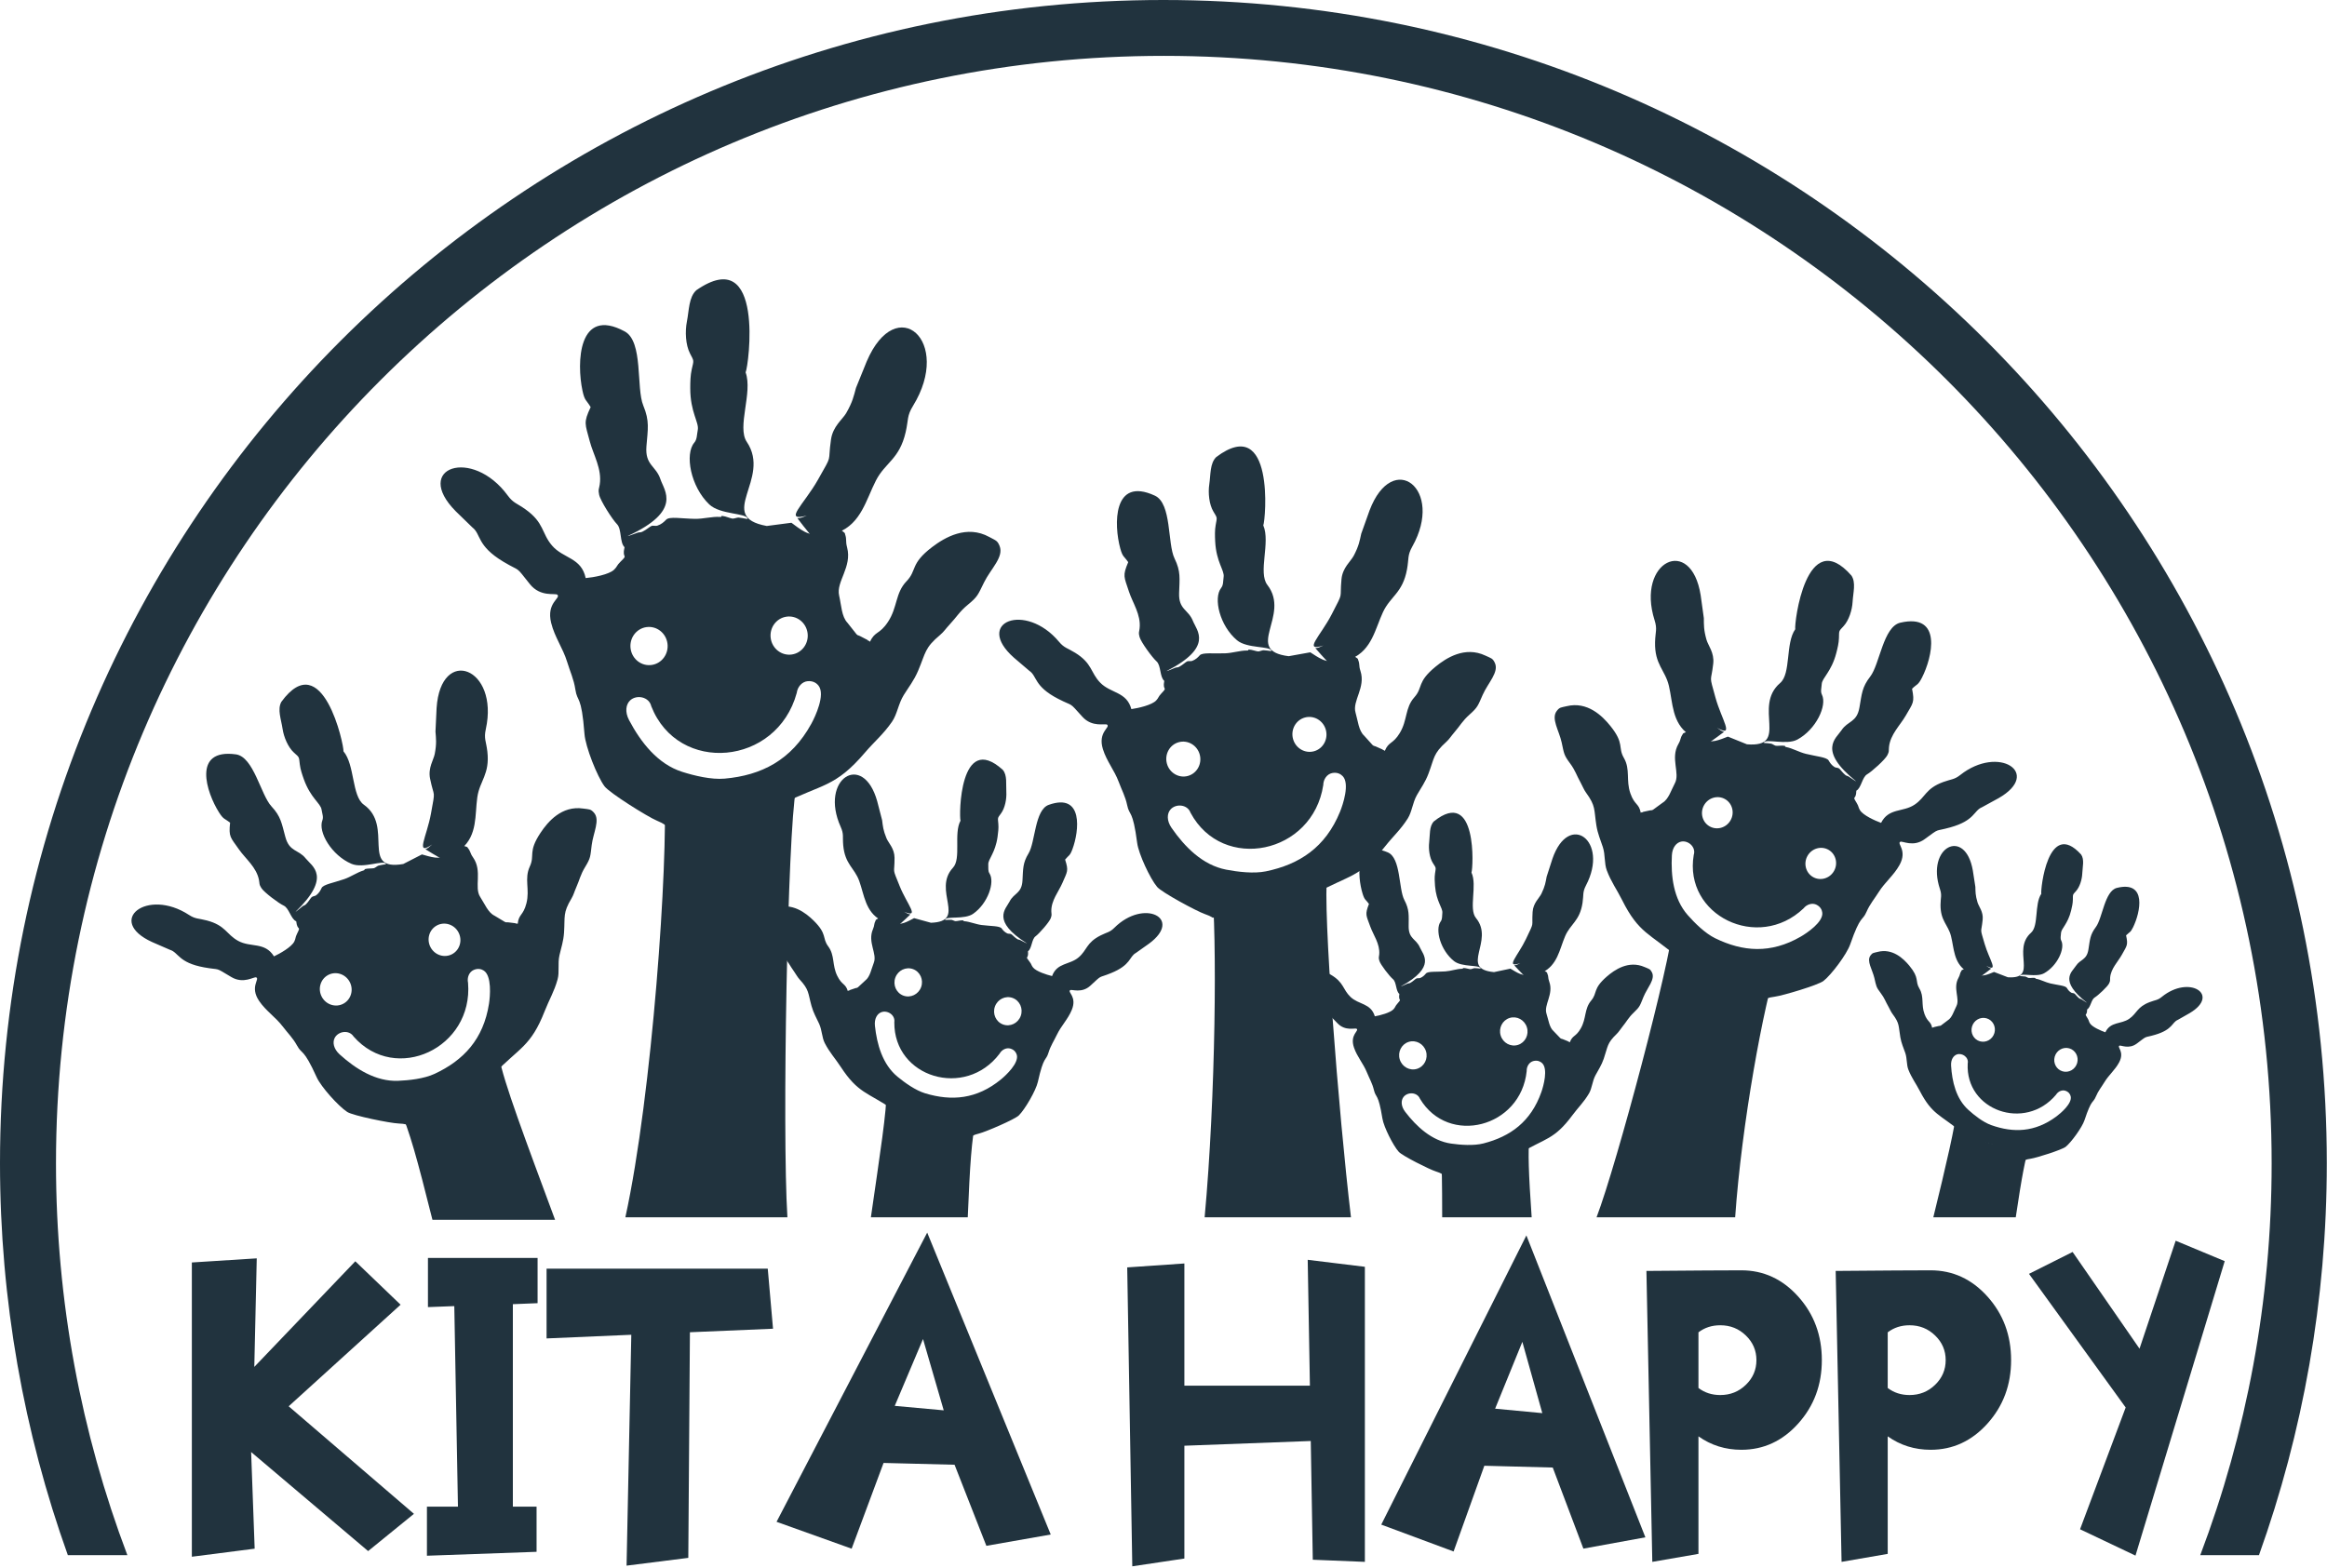 <?xml version="1.0" encoding="UTF-8" standalone="no"?><!DOCTYPE svg PUBLIC "-//W3C//DTD SVG 1.1//EN" "http://www.w3.org/Graphics/SVG/1.1/DTD/svg11.dtd"><svg width="100%" height="100%" viewBox="0 0 1472 992" version="1.1" xmlns="http://www.w3.org/2000/svg" xmlns:xlink="http://www.w3.org/1999/xlink" xml:space="preserve" xmlns:serif="http://www.serif.com/" style="fill-rule:evenodd;clip-rule:evenodd;stroke-linejoin:round;stroke-miterlimit:2;"><path d="M373.638,257.606c-2.766,-4.718 -3.757,-3.772 -5.169,-10.365c-3.753,-17.522 -2.844,-53.475 26.678,-37.557c11.906,6.419 7.165,35.782 11.781,46.916c4.1,9.897 2.869,14.85 1.991,25.784c-0.969,12.025 6.028,12.291 8.847,20.829c2.418,7.328 14.05,19.968 -20.763,35.959c0.822,0.019 4.153,-1.431 6.356,-2.119c1.422,-0.444 1.553,0.056 3.004,-0.625c2.443,-1.156 4.471,-3.056 5.709,-3.609c1.012,-0.45 2.703,0.131 3.653,-0.175c2.628,-0.857 4.238,-2.331 5.691,-3.844c2.047,-2.128 9.743,-0.644 18.168,-0.506c5.344,0.087 10.903,-1.538 15.744,-1.228c2.225,0.14 -0.206,-0.75 1.894,-0.566c1.762,0.156 4.584,1.431 6.109,1.647c0.863,0.122 3.107,-0.753 3.878,-0.669c3.797,0.422 5.253,1.081 5.735,0.772c-0.657,-3.816 -17.335,-2.453 -24.3,-9.109c-11.847,-11.319 -15.563,-31.853 -9.456,-39.057c1.784,-2.106 1.581,-4.684 2.212,-8.1c0.884,-4.784 -4.781,-11.1 -4.759,-26.4c0.006,-3.909 0.087,-8.165 0.94,-11.897c1.381,-6.034 1.519,-4.987 -1.109,-10.065c-2.806,-5.422 -3.197,-13.935 -1.95,-20.203c1.409,-7.106 1.134,-15.453 6.006,-19.819c43.472,-30.05 33.056,48.2 31.128,52.028c4.638,12.741 -5.625,34.553 0.735,43.953c15.94,23.56 -20.035,47.3 12.65,53.222l15.587,-2.037c4.656,3.362 12.4,10.059 16.938,5.747l4.69,-4.457c3.138,-2.981 5.41,3.825 9.297,2.391c-0.265,1.025 3.291,2.406 2.994,3.487c1.297,3.904 0.131,3.953 1.309,8.432c3.272,12.44 -7.072,21.684 -5.047,30.44c1.4,6.06 1.544,13.369 5.291,17.266l5.741,7.259c1.618,1.31 -0.078,0.066 2.203,1.138l4.697,2.443c0.196,0.129 0.634,0.785 0.793,0.572c0.163,-0.215 0.525,0.407 0.8,0.594c3.225,-6.978 5.972,-4.4 11.388,-12.6c6.103,-9.234 4.556,-18.266 11.75,-25.731c6.722,-6.972 2.119,-10.919 16.234,-21.647c7.916,-6.016 21.791,-14.225 36.135,-6.316c4.1,2.26 5.05,2.135 6.475,5.666c2.825,6.981 -5.522,14.366 -9.797,22.991c-3.922,7.906 -3.9,8.95 -10.25,14.172c-5.303,4.359 -7.016,7.687 -11.703,12.703c-2.219,2.368 -3.516,4.45 -5.819,6.381c-9.966,8.362 -9.013,11.059 -13.966,22.712c-2.684,6.313 -5.875,10.197 -9.065,15.335c-3.466,5.581 -4.122,12.097 -7.457,16.934c-5.522,8 -11.025,12.388 -17.106,19.506c-18.934,22.175 -27.034,19.716 -52.019,32.288c-17.059,8.584 -26.45,3.79 -42.3,6.412c-5.6,0.925 -12.109,4.228 -19.375,5.163c-19.225,2.469 -7.084,3.709 -18.037,-0.841c-5.672,-2.356 -29.906,-17.493 -33.034,-21.712c-4.672,-6.307 -12.035,-24.931 -12.657,-33.091c-1.925,-25.2 -4.5,-19.694 -5.772,-28.144c-0.987,-6.556 -3.281,-11.168 -5.24,-17.593c-2.597,-8.507 -7.835,-15.488 -10.066,-24.522c-3.175,-12.857 6.263,-15.597 3.947,-17.816c-1.3,-1.25 -10.697,1.719 -17.444,-6.775c-9.747,-12.275 -5.234,-7.244 -16.725,-14.131c-16.997,-10.191 -14.037,-17.431 -19.587,-21.675l-10.528,-10.231c-27.466,-27.679 10.281,-40.825 32.884,-9.963c3.512,4.797 5.719,4.813 11.181,8.706c12.003,8.55 10.097,15.091 16.838,22.95c7.1,8.285 18.543,7.485 21.272,20.566c4.928,-0.456 14.79,-2.175 18.062,-5.403c2.01,-1.978 1.438,-2.472 3.931,-4.925c5.328,-5.25 0.728,-1.275 2.585,-9.213c-3.172,-3.012 -1.653,-11.456 -4.816,-14.631c-2.859,-2.869 -10.503,-14.809 -11.256,-18.603c-0.7,-3.522 -0.128,-3.119 0.378,-6.384c1.534,-9.907 -4.063,-18.9 -6.281,-27.322c-2.969,-11.278 -4.15,-11.716 0.544,-21.688Zm123.821,132.585c6.432,-0.954 12.419,3.628 13.375,10.234c0.957,6.606 -3.481,12.738 -9.912,13.691c-6.431,0.953 -12.419,-3.629 -13.375,-10.235c-0.956,-6.606 3.481,-12.737 9.912,-13.69Zm-88.628,6.618c6.431,-0.956 12.419,3.628 13.375,10.235c0.956,6.606 -3.481,12.737 -9.912,13.69c-6.432,0.954 -12.419,-3.628 -13.375,-10.234c-0.957,-6.606 3.481,-12.738 9.912,-13.691Zm22.735,91.575c7.503,2.379 18.318,5.044 26.812,4.282c23.194,-2.078 42.15,-11.575 54.825,-34.682c2.653,-4.837 8.909,-18.375 4.663,-24.037c-1.25,-1.663 -3.425,-3.206 -6.838,-2.956c-3.612,0.262 -6.531,3.518 -7.034,7.462c-12.553,46.134 -75.003,51.744 -92.006,8.422c-1.388,-6.038 -9.282,-7.522 -13.357,-3.734c-2.618,2.431 -3.528,7.175 -0.659,12.575c7.331,13.809 17.962,27.706 33.594,32.668Z" style="fill:#21333e;"/><path d="M420.269,501.4c9.89,1.787 59.393,-4.809 83.212,-1.756c-5.234,26.922 -8.819,215.993 -5.387,270.581l-102.5,-0c17.043,-77.941 27.106,-225.084 24.675,-268.825Z" style="fill:#21333e;"/><path d="M145.547,520.559c-3.519,-2.856 -4.041,-1.837 -7.009,-6.531c-7.888,-12.475 -17.229,-40.544 10.684,-36.719c11.256,1.544 15.706,25.613 22.49,32.897c6.025,6.475 6.435,10.663 8.797,19.372c2.597,9.578 8.232,7.772 12.86,13.566c3.972,4.968 16.75,11.403 -6.428,33.778c0.656,-0.222 2.897,-2.3 4.453,-3.466c1.009,-0.753 1.253,-0.403 2.212,-1.347c1.619,-1.597 2.697,-3.65 3.528,-4.434c0.675,-0.638 2.182,-0.672 2.85,-1.184c1.85,-1.419 2.713,-3.022 3.447,-4.61c1.028,-2.234 7.56,-3.3 14.294,-5.615c4.269,-1.469 8.231,-4.322 12.159,-5.475c1.81,-0.532 -0.371,-0.522 1.35,-0.982c1.441,-0.387 4.041,-0.212 5.313,-0.484c0.722,-0.156 2.256,-1.478 2.894,-1.631c3.134,-0.766 4.478,-0.675 4.772,-1.053c-1.591,-2.763 -14.457,3.087 -21.857,-0.06c-12.578,-5.347 -21.278,-20.159 -18.443,-27.487c0.828,-2.141 -0.054,-4.075 -0.51,-6.897c-0.634,-3.956 -6.906,-7.213 -11.169,-19.05c-1.09,-3.028 -2.215,-6.344 -2.581,-9.472c-0.594,-5.066 -0.191,-4.297 -3.7,-7.466c-3.747,-3.387 -6.44,-9.859 -7.206,-15.065c-0.869,-5.903 -3.422,-12.278 -0.775,-17.056c26.125,-35.741 39.753,27.775 39.294,31.29c7.25,8.522 5.2,28.341 12.884,33.781c19.259,13.638 -2.675,42.341 24.947,37.525l11.812,-6.056c4.641,1.263 12.669,4.213 15.066,-0.425l2.478,-4.797c1.66,-3.209 5.369,1.403 8.056,-0.822c0.075,0.869 3.288,0.913 3.357,1.835c2.118,2.647 1.209,3.018 3.396,6.143c6.082,8.682 0.454,18.804 4.513,24.997c2.809,4.282 4.969,9.894 9.034,11.832l6.594,3.962c1.653,0.547 -0.044,0.072 2.069,0.244l4.419,0.54c0.187,0.044 0.718,0.425 0.787,0.216c0.069,-0.212 0.531,0.166 0.803,0.231c0.61,-6.325 3.513,-5.122 5.519,-13.022c2.263,-8.893 -1.494,-15.437 2.131,-23.278c3.391,-7.325 -1.372,-9.053 6.841,-21.409c4.603,-6.928 13.328,-17.266 26.937,-15.275c3.891,0.572 4.61,0.2 6.732,2.522c4.196,4.587 -0.366,12.697 -1.35,20.597c-0.903,7.243 -0.591,8.043 -4.175,13.906c-2.994,4.897 -3.422,7.963 -5.744,13.191c-1.097,2.468 -1.547,4.453 -2.835,6.609c-5.575,9.331 -4.065,11.144 -4.737,21.581c-0.366,5.653 -1.812,9.572 -2.909,14.466c-1.191,5.312 0.112,10.54 -1.185,15.24c-2.15,7.775 -5.293,12.751 -8.131,20.007c-8.834,22.594 -15.956,23.018 -32.288,39.925c-11.149,11.547 -19.953,10.537 -31.809,17.122c-4.191,2.328 -8.437,6.753 -13.95,9.565c-14.581,7.435 -4.587,4.906 -14.566,4.535c-5.165,-0.191 -28.653,-4.932 -32.318,-7.294c-5.475,-3.535 -16.541,-15.822 -19.319,-21.953c-8.581,-18.938 -9.088,-13.938 -12.463,-20.107c-2.618,-4.79 -5.731,-7.696 -9.087,-12.1c-4.444,-5.834 -10.559,-9.728 -14.859,-16.071c-6.122,-9.032 0.609,-13.863 -1.853,-14.916c-1.382,-0.591 -8.016,4.406 -15.754,-0.225c-11.178,-6.691 -6.187,-4.097 -17.243,-6.119c-16.353,-2.994 -16.032,-9.447 -21.629,-11.131l-11.228,-4.888c-29.565,-13.506 -3.259,-34.528 23.338,-17.159c4.134,2.7 5.89,2.078 11.322,3.519c11.925,3.159 12.243,8.769 19.797,12.909c7.962,4.366 16.828,0.456 22.656,9.791c3.787,-1.772 11.14,-5.935 12.837,-9.372c1.044,-2.109 0.45,-2.328 1.744,-4.941c2.766,-5.59 0.222,-1.193 -0.525,-7.868c-3.362,-1.416 -4.519,-8.385 -7.919,-9.932c-3.075,-1.397 -12.49,-8.434 -14.153,-11.15c-1.54,-2.525 -0.972,-2.375 -1.484,-5.047c-1.556,-8.103 -8.519,-13.449 -12.638,-19.328c-5.515,-7.865 -6.578,-7.865 -5.637,-16.925Zm106.297,163.307c6.806,-0.272 16.394,-1.291 23.084,-4.416c18.263,-8.525 30.891,-21.841 34.4,-44.381c0.734,-4.719 1.838,-17.578 -3.291,-20.938c-1.506,-0.984 -3.728,-1.597 -6.434,-0.39c-2.862,1.281 -4.278,4.787 -3.525,8.146c3.378,41.244 -45.797,64.213 -72.4,33.966c-2.906,-4.506 -9.772,-3.387 -11.972,0.894c-1.412,2.753 -0.756,6.881 3.169,10.431c10.038,9.078 22.784,17.253 36.969,16.688Zm24.44,-98.263c4.853,-2.653 10.982,-0.756 13.688,4.234c2.706,4.994 0.969,11.194 -3.885,13.847c-4.853,2.653 -10.981,0.757 -13.687,-4.237c-2.706,-4.994 -0.966,-11.191 3.884,-13.844Zm-68.803,31.356c4.853,-2.653 10.981,-0.759 13.688,4.235c2.706,4.994 0.965,11.193 -3.888,13.847c-4.85,2.653 -10.978,0.756 -13.687,-4.238c-2.706,-4.994 -0.966,-11.19 3.887,-13.844Z" style="fill:#21333e;"/><path d="M269.097,537.316c1.797,-0.747 1.978,-0.985 4.25,-2.978c-11.038,7.593 -3.353,-4.938 -0.713,-19.629c2.882,-16.012 2.066,-9.115 -0.568,-21.993c-1.413,-6.894 2.237,-11.932 2.95,-15.707c1.256,-6.65 0.803,-9.671 0.456,-14.103l0.703,-14.9c2.622,-39.65 39.719,-25.669 31.134,13.366c-1.334,6.062 0.207,7.5 0.972,14.112c1.672,14.519 -4.875,18.466 -6.365,29.044c-1.569,11.106 0.218,23.822 -10.01,32.491c-3.212,-1.835 -0.95,2.694 -5.093,3.172c-2.722,0.312 -7.557,3.64 -8.522,2.662l-4.732,-2.784l-4.462,-2.753Zm29.506,3.337l0.413,-0.381l-0.413,0.381Z" style="fill:#21333e;"/><path d="M252.159,699.678c8.357,-1.462 43.957,-25.937 63.732,-30.422c2.078,13.741 17.146,53.738 35.228,102.531l-77.572,0c-9.881,-39.231 -14.028,-54.909 -21.388,-72.109Z" style="fill:#21333e;"/><path d="M1344.91,591.828c2.25,-2.265 2.693,-1.59 4.421,-5.103c4.591,-9.328 9.032,-29.694 -10.237,-24.922c-7.772,1.922 -9.085,19.119 -13.291,24.734c-3.74,4.988 -3.712,7.95 -4.712,14.232c-1.103,6.906 -5.185,6.059 -7.994,10.465c-2.412,3.782 -10.881,9.247 7.034,23.185c-0.478,-0.107 -2.2,-1.394 -3.381,-2.094c-0.759,-0.453 -0.906,-0.188 -1.647,-0.778c-1.256,-0.997 -2.165,-2.353 -2.803,-2.841c-0.525,-0.397 -1.581,-0.309 -2.087,-0.618c-1.404,-0.854 -2.128,-1.913 -2.76,-2.969c-0.89,-1.488 -5.547,-1.747 -10.437,-2.863c-3.1,-0.709 -6.091,-2.415 -8.931,-2.928c-1.307,-0.234 0.221,-0.394 -1.016,-0.584c-1.041,-0.163 -2.847,0.153 -3.76,0.059c-0.518,-0.056 -1.693,-0.866 -2.149,-0.928c-2.254,-0.3 -3.188,-0.134 -3.422,-0.378c0.906,-2.056 10.359,1.078 15.306,-1.678c8.412,-4.691 13.397,-15.722 10.862,-20.644c-0.74,-1.437 -0.265,-2.859 -0.159,-4.872c0.15,-2.819 4.297,-5.569 6.397,-14.184c0.537,-2.2 1.078,-4.606 1.1,-6.828c0.037,-3.594 -0.188,-3.022 2.031,-5.51c2.372,-2.653 3.775,-7.387 3.922,-11.094c0.166,-4.2 1.475,-8.859 -0.738,-12.006c-20.981,-23.084 -25.771,22.438 -25.184,24.869c-4.441,6.512 -1.522,20.244 -6.494,24.631c-12.471,11 5.047,29.466 -14.665,28.163l-8.731,-3.36c-3.157,1.232 -8.56,3.904 -10.588,0.832l-2.097,-3.175c-1.403,-2.122 -3.653,1.384 -5.706,0.028c0.012,0.615 -2.235,0.887 -2.213,1.537c-1.287,2.013 -0.621,2.206 -1.918,4.56c-3.613,6.537 1.09,13.209 -1.291,17.85c-1.647,3.209 -2.737,7.306 -5.441,8.965l-4.325,3.272c-1.115,0.509 0.038,0.047 -1.428,0.328l-3.056,0.71c-0.128,0.043 -0.472,0.35 -0.537,0.209c-0.063,-0.144 -0.357,0.153 -0.544,0.222c-0.9,-4.388 -2.844,-3.325 -4.844,-8.71c-2.25,-6.062 -0.109,-10.928 -3.237,-16.15c-2.925,-4.878 0.284,-6.446 -6.397,-14.487c-3.744,-4.509 -10.632,-11.1 -20.019,-8.681c-2.681,0.69 -3.216,0.484 -4.525,2.268c-2.597,3.529 1.206,8.869 2.487,14.332c1.175,5.006 1.019,5.59 3.969,9.431c2.466,3.206 2.994,5.322 5.013,8.809c0.953,1.647 1.415,3.003 2.481,4.419c4.606,6.119 3.684,7.503 4.937,14.763c0.678,3.934 1.988,6.575 3.122,9.918c1.232,3.635 0.713,7.394 1.972,10.591c2.088,5.284 4.663,8.534 7.194,13.406c7.887,15.166 12.909,14.931 25.619,25.553c8.675,7.253 14.768,5.888 23.568,9.613c3.11,1.316 6.419,4.097 10.491,5.653c10.772,4.119 3.581,3.094 10.544,2.088c3.603,-0.522 19.706,-5.604 22.097,-7.535c3.572,-2.884 10.403,-12.325 11.89,-16.828c4.594,-13.909 5.319,-10.447 7.222,-15.022c1.478,-3.55 3.441,-5.822 5.463,-9.159c2.675,-4.419 6.668,-7.607 9.206,-12.372c3.612,-6.788 -1.466,-9.669 0.178,-10.591c0.925,-0.515 5.947,2.488 11.022,-1.337c7.331,-5.525 4.025,-3.335 11.622,-5.578c11.234,-3.325 10.525,-7.822 14.318,-9.422l7.501,-4.266c19.703,-11.678 -0.304,-24.434 -17.638,-10.272c-2.694,2.2 -3.969,1.897 -7.666,3.313c-8.122,3.109 -7.922,7.062 -12.903,10.531c-5.253,3.653 -11.756,1.578 -15.14,8.556c-2.788,-0.956 -8.25,-3.325 -9.697,-5.606c-0.888,-1.397 -0.491,-1.594 -1.591,-3.331c-2.356,-3.707 -0.247,-0.819 -0.225,-5.55c2.25,-1.244 2.541,-6.216 4.806,-7.55c2.05,-1.21 8.119,-6.847 9.078,-8.875c0.891,-1.882 0.504,-1.738 0.663,-3.647c0.481,-5.794 4.959,-10.063 7.406,-14.488c3.275,-5.925 4.019,-6.003 2.682,-12.281Zm-99.797,110.403c3.74,3.391 9.337,7.832 14.49,9.666c14.072,5.003 27.65,4.569 41.175,-5.444c2.831,-2.094 10.075,-8.272 9.106,-12.7c-0.287,-1.297 -1.143,-2.772 -3.203,-3.544c-2.175,-0.815 -4.74,0.294 -6.081,2.447c-19.578,23.41 -57.472,9.938 -55.872,-19.753c0.797,-3.875 -3.412,-6.85 -6.793,-5.744c-2.172,0.71 -3.963,3.219 -3.726,7.119c0.604,9.978 3.11,20.888 10.904,27.953Zm63.834,-38.912c3.919,1.109 6.162,5.268 5.009,9.287c-1.153,4.019 -5.265,6.382 -9.184,5.272c-3.919,-1.109 -6.163,-5.266 -5.009,-9.287c1.153,-4.019 5.265,-6.379 9.184,-5.272Zm-52.331,-19.01c3.919,1.107 6.162,5.266 5.009,9.285c-1.153,4.022 -5.265,6.381 -9.184,5.272c-3.919,-1.11 -6.16,-5.266 -5.006,-9.285c1.153,-4.022 5.262,-6.381 9.181,-5.272Z" style="fill:#21333e;"/><path d="M1209.5,435.806c3.175,-3.09 3.775,-2.147 6.253,-6.981c6.581,-12.85 13.203,-41.025 -13.656,-34.834c-10.831,2.497 -13.038,26.343 -19.006,34.043c-5.301,6.841 -5.329,10.957 -6.86,19.65c-1.684,9.566 -7.334,8.3 -11.331,14.353c-3.435,5.197 -15.316,12.594 9.25,32.347c-0.666,-0.156 -3.028,-1.984 -4.65,-2.981c-1.047,-0.647 -1.253,-0.284 -2.272,-1.119c-1.719,-1.412 -2.953,-3.318 -3.828,-4.009c-0.719,-0.563 -2.188,-0.463 -2.884,-0.903c-1.929,-1.219 -2.913,-2.703 -3.766,-4.185c-1.2,-2.087 -7.659,-2.546 -14.422,-4.209c-4.291,-1.053 -8.403,-3.487 -12.334,-4.262c-1.81,-0.357 0.315,-0.541 -1.4,-0.838c-1.441,-0.247 -3.957,0.15 -5.222,0c-0.716,-0.087 -2.328,-1.24 -2.963,-1.334c-3.122,-0.469 -4.422,-0.263 -4.744,-0.606c1.307,-2.832 14.36,1.734 21.291,-1.985c11.785,-6.322 18.953,-21.525 15.544,-28.416c-0.997,-2.012 -0.306,-3.974 -0.116,-6.765c0.272,-3.913 6.094,-7.638 9.203,-19.55c0.794,-3.044 1.597,-6.375 1.679,-9.456c0.131,-4.988 -0.194,-4.204 2.943,-7.603c3.353,-3.632 5.407,-10.172 5.691,-15.316c0.325,-5.825 2.25,-12.266 -0.753,-16.685c-28.613,-32.515 -36.278,30.575 -35.519,33.96c-6.313,8.944 -2.566,28.072 -9.569,34.053c-17.562,14.991 6.347,41.022 -20.994,38.769l-12.046,-4.86c-4.41,1.641 -11.969,5.229 -14.716,0.919l-2.841,-4.456c-1.896,-2.978 -5.103,1.844 -7.922,-0.088c0.004,0.853 -3.121,1.178 -3.103,2.085c-1.834,2.765 -0.912,3.05 -2.772,6.284c-5.156,8.997 1.222,18.366 -2.187,24.756c-2.359,4.419 -3.969,10.082 -7.756,12.325l-6.075,4.444c-1.563,0.681 0.05,0.069 -1.994,0.425l-4.256,0.916c-0.182,0.059 -0.666,0.475 -0.75,0.278c-0.088,-0.2 -0.503,0.206 -0.76,0.297c-1.153,-6.11 -3.878,-4.682 -6.531,-12.2c-2.99,-8.469 0.094,-15.175 -4.134,-22.494c-3.95,-6.837 0.537,-8.944 -8.553,-20.256c-5.1,-6.344 -14.513,-15.647 -27.6,-12.503c-3.741,0.9 -4.475,0.6 -6.335,3.05c-3.684,4.84 1.478,12.34 3.135,19.95c1.518,6.978 1.287,7.787 5.297,13.184c3.349,4.506 4.037,7.453 6.762,12.341c1.287,2.309 1.9,4.203 3.347,6.19c6.256,8.6 4.944,10.5 6.522,20.61c0.856,5.475 2.612,9.168 4.112,13.837c1.632,5.072 0.822,10.281 2.503,14.747c2.779,7.384 6.282,11.956 9.688,18.772c10.603,21.234 17.584,21.022 34.987,36.053c11.888,10.262 20.375,8.503 32.51,13.872c4.287,1.897 8.815,5.834 14.434,8.087c14.866,5.957 4.906,4.375 14.594,3.132c5.015,-0.644 27.484,-7.335 30.847,-9.963c5.025,-3.928 14.718,-16.878 16.884,-23.097c6.688,-19.212 7.622,-14.384 10.366,-20.693c2.131,-4.897 4.906,-8.007 7.787,-12.594c3.813,-6.075 9.428,-10.41 13.056,-16.972c5.169,-9.341 -1.815,-13.453 0.488,-14.697c1.297,-0.697 8.203,3.587 15.331,-1.609c10.3,-7.507 5.666,-4.538 16.26,-7.488c15.671,-4.362 14.787,-10.619 20.09,-12.756l10.51,-5.753c27.615,-15.775 0.125,-33.935 -24.257,-14.66c-3.787,2.997 -5.553,2.547 -10.718,4.429c-11.341,4.134 -11.157,9.628 -18.15,14.331c-7.372,4.953 -16.357,1.928 -21.213,11.537c-3.847,-1.39 -11.378,-4.797 -13.334,-7.997c-1.203,-1.962 -0.647,-2.228 -2.135,-4.659c-3.19,-5.203 -0.325,-1.144 -0.187,-7.713c3.153,-1.678 3.665,-8.571 6.84,-10.374c2.872,-1.635 11.425,-9.322 12.807,-12.116c1.278,-2.597 0.737,-2.403 1,-5.05c0.8,-8.031 7.109,-13.856 10.603,-19.947c4.681,-8.153 5.716,-8.247 4,-16.994Zm-141.903,143.185c4.347,4.94 10.94,11.518 17.347,14.653c17.49,8.553 35.137,9.987 54.131,-0.994c3.975,-2.297 14.269,-9.234 13.662,-15.109c-0.181,-1.725 -1.075,-3.763 -3.625,-5.063c-2.696,-1.378 -6.184,-0.319 -8.237,2.275c-28.797,27.438 -75.9,4.416 -69.463,-33.803c1.604,-4.903 -3.412,-9.375 -7.956,-8.441c-2.915,0.6 -5.603,3.585 -5.872,8.675c-0.687,13.01 0.96,27.51 10.013,37.807Zm89.137,-41.25c-4.6,-2.688 -10.556,-1.029 -13.3,3.709c-2.743,4.737 -1.234,10.756 3.369,13.444c4.603,2.69 10.559,1.028 13.3,-3.71c2.744,-4.737 1.238,-10.756 -3.369,-13.443Zm-65.44,-32.075c-4.603,-2.688 -10.56,-1.025 -13.304,3.712c-2.74,4.738 -1.234,10.756 3.369,13.444c4.606,2.687 10.56,1.025 13.303,-3.713c2.744,-4.734 1.235,-10.756 -3.368,-13.443Z" style="fill:#21333e;"/><path d="M1090.59,463.053c-1.819,-0.569 -2.016,-0.784 -4.406,-2.528c11.425,6.428 2.834,-5.106 -1.038,-19.188c-4.222,-15.35 -2.819,-8.699 -1.391,-21.478c0.766,-6.846 -3.234,-11.428 -4.262,-15.043c-1.813,-6.369 -1.638,-9.357 -1.691,-13.703l-2,-14.457c-6.056,-38.403 -40.968,-21.5 -29.156,15.775c1.838,5.791 0.459,7.328 0.303,13.838c-0.35,14.293 6.378,17.562 8.766,27.734c2.509,10.684 1.89,23.231 12.625,30.775c2.968,-2.072 1.159,2.541 5.243,2.641c2.679,0.062 7.682,2.881 8.538,1.84l4.366,-3.131l4.103,-3.075Zm-28.457,5.86l-0.434,-0.338l0.434,0.338Z" style="fill:#21333e;"/><path d="M1124.9,607.166c-8.272,-0.688 -44.237,13.925 -66.637,-21.513c-1.316,22.019 -35.35,150.525 -48.322,184.572l87.675,-0c4.137,-59.066 17.79,-133.809 27.284,-163.059Z" style="fill:#21333e;"/><path d="M1259.61,612.828c-1.315,-0.387 -1.459,-0.54 -3.2,-1.769c8.3,4.494 1.978,-3.709 -0.972,-13.803c-3.218,-11.006 -2.131,-6.231 -1.25,-15.453c0.472,-4.937 -2.462,-8.191 -3.246,-10.781c-1.379,-4.566 -1.288,-6.719 -1.375,-9.847l-1.61,-10.388c-4.809,-27.584 -29.75,-15.006 -20.812,11.697c1.39,4.15 0.418,5.272 0.378,9.96c-0.085,10.3 4.8,12.575 6.637,19.872c1.931,7.665 1.631,16.706 9.447,22.015c2.116,-1.528 0.866,1.816 3.806,1.841c1.932,0.012 5.566,1.984 6.172,1.225l3.107,-2.306l2.918,-2.263Zm-20.422,4.55l-0.318,-0.237l0.318,0.237Z" style="fill:#21333e;"/><path d="M1284.48,721.997c-5.965,-0.397 -32.431,13.45 -46.816,-20.047c-0.375,8.6 -6.868,36.394 -14.696,68.275l52.143,-0c3.8,-25.428 5.835,-36.706 9.369,-48.228Z" style="fill:#21333e;"/><path d="M504.394,327.888c2.303,-0.113 2.6,-0.31 5.931,-1.647c-15.341,4.115 -1.744,-7.035 7.112,-22.738c9.657,-17.116 5.969,-9.566 8.225,-25.378c1.207,-8.466 7.297,-12.716 9.613,-16.734c4.075,-7.085 4.787,-10.729 6.187,-15.935l6.785,-16.744c18.887,-44.246 54.54,-12.912 29.266,28.16c-3.929,6.381 -2.791,8.662 -4.604,16.537c-3.987,17.291 -12.862,19.094 -18.784,30.569c-6.216,12.05 -9.347,27.325 -24.225,33.006c-2.838,-3.431 -2.141,2.685 -6.947,1.516c-3.153,-0.769 -9.875,1.037 -10.559,-0.481l-4.141,-5.141l-3.859,-4.99Zm31.497,16.021l0.609,-0.265l-0.609,0.265Z" style="fill:#21333e;"/><path d="M673.766,543.894c2.384,-2.928 2.984,-2.188 4.603,-6.519c4.306,-11.512 7.144,-35.991 -14.963,-28.122c-8.915,3.175 -8.443,23.56 -12.734,30.653c-3.816,6.306 -3.435,9.791 -3.878,17.294c-0.485,8.253 -5.388,7.737 -8.175,13.25c-2.394,4.728 -11.716,12.15 10.993,26.447c-0.574,-0.066 -2.756,-1.381 -4.224,-2.066c-0.947,-0.444 -1.088,-0.115 -2.032,-0.722c-1.59,-1.028 -2.822,-2.515 -3.631,-3.015c-0.659,-0.407 -1.894,-0.178 -2.525,-0.481c-1.75,-0.841 -2.728,-2.001 -3.594,-3.172c-1.222,-1.644 -6.728,-1.404 -12.612,-2.144c-3.731,-0.472 -7.447,-2.125 -10.847,-2.397c-1.566,-0.125 0.212,-0.488 -1.269,-0.569c-1.241,-0.068 -3.331,0.516 -4.415,0.51c-0.613,-0.004 -2.091,-0.819 -2.635,-0.838c-2.687,-0.09 -3.766,0.213 -4.072,-0.044c0.828,-2.525 12.316,0.057 17.813,-3.768c9.344,-6.503 13.915,-20.063 10.356,-25.554c-1.041,-1.606 -0.65,-3.334 -0.759,-5.712c-0.154,-3.334 4.403,-7.056 5.865,-17.434c0.372,-2.654 0.728,-5.547 0.494,-8.166c-0.378,-4.228 -0.578,-3.534 1.744,-6.716c2.478,-3.4 3.575,-9.134 3.312,-13.509c-0.297,-4.962 0.7,-10.594 -2.275,-14.038c-27.384,-24.696 -27.684,29.416 -26.709,32.204c-4.463,8.181 0.584,23.993 -4.756,29.737c-13.382,14.4 9.39,34.069 -13.95,34.844l-10.666,-2.928c-3.569,1.818 -9.609,5.593 -12.356,2.219l-2.838,-3.491c-1.897,-2.331 -4.137,2.059 -6.706,0.703c0.084,0.722 -2.525,1.303 -2.425,2.066c-1.278,2.521 -0.472,2.668 -1.725,5.587c-3.481,8.116 2.834,15.413 0.578,21.15c-1.562,3.972 -2.369,8.916 -5.353,11.188l-4.703,4.353c-1.253,0.728 0.05,0.05 -1.641,0.553l-3.512,1.19c-0.147,0.069 -0.516,0.469 -0.607,0.313c-0.093,-0.166 -0.406,0.222 -0.615,0.322c-1.572,-5.053 -3.734,-3.578 -6.719,-9.675c-3.359,-6.869 -1.409,-12.844 -5.7,-18.619c-4.009,-5.397 -0.422,-7.616 -9.222,-16.294c-4.934,-4.865 -13.806,-11.809 -24.565,-7.868c-3.075,1.128 -3.725,0.95 -5.06,3.203c-2.64,4.453 2.46,10.29 4.61,16.565c1.965,5.75 1.85,6.457 5.772,10.629c3.275,3.484 4.143,5.909 6.928,9.774c1.315,1.829 2.018,3.369 3.434,4.907c6.137,6.659 5.212,8.397 7.537,16.79c1.263,4.547 3.11,7.5 4.838,11.3c1.875,4.132 1.703,8.616 3.559,12.225c3.075,5.975 6.485,9.497 10.035,14.928c11.05,16.919 16.931,16.054 33.125,27.06c11.059,7.512 18.065,5.194 28.853,8.544c3.812,1.184 8.028,4.071 13.003,5.425c13.153,3.581 4.575,3.218 12.647,1.218c4.178,-1.037 22.525,-8.9 25.109,-11.453c3.866,-3.812 10.794,-15.715 12.016,-21.187c3.775,-16.903 5.034,-12.913 6.737,-18.516c1.322,-4.35 3.366,-7.253 5.35,-11.416c2.632,-5.509 6.954,-9.728 9.382,-15.634c3.453,-8.406 -2.857,-11.197 -1.032,-12.475c1.028,-0.719 7.291,2.228 12.81,-2.866c7.975,-7.359 4.347,-4.393 13.018,-7.925c12.825,-5.225 11.463,-10.431 15.738,-12.759l8.325,-5.897c21.806,-16.047 -3.222,-28.709 -21.953,-10.015c-2.909,2.903 -4.447,2.697 -8.628,4.793c-9.188,4.61 -8.491,9.238 -13.947,13.897c-5.747,4.916 -13.644,3.238 -16.806,11.841c-3.391,-0.797 -10.094,-2.941 -12.063,-5.456c-1.209,-1.541 -0.762,-1.819 -2.262,-3.732c-3.207,-4.087 -0.388,-0.934 -0.913,-6.503c2.5,-1.728 2.256,-7.609 4.766,-9.447c2.272,-1.662 8.75,-9.003 9.644,-11.503c0.825,-2.318 0.387,-2.1 0.35,-4.365c-0.113,-6.872 4.656,-12.419 7.012,-17.91c3.159,-7.356 4.025,-7.534 1.716,-14.762Zm-33.166,87.559c-4.5,-1.666 -9.522,0.734 -11.216,5.363c-1.693,4.625 0.582,9.728 5.082,11.393c4.5,1.669 9.522,-0.731 11.215,-5.359c1.694,-4.628 -0.581,-9.728 -5.081,-11.397Zm-63.016,-18.25c-4.5,-1.666 -9.521,0.734 -11.215,5.36c-1.694,4.628 0.578,9.731 5.078,11.396c4.5,1.666 9.522,-0.734 11.219,-5.359c1.693,-4.628 -0.582,-9.731 -5.082,-11.397Zm-9.846,68.069c4.565,3.766 11.365,8.656 17.503,10.509c16.765,5.053 32.653,3.744 47.975,-8.825c3.206,-2.631 11.368,-10.319 9.993,-15.462c-0.406,-1.51 -1.49,-3.194 -3.94,-3.978c-2.597,-0.829 -5.544,0.621 -7,3.231c-21.694,28.665 -66.838,15.069 -66.55,-19.922c0.725,-4.6 -4.369,-7.85 -8.275,-6.35c-2.507,0.962 -4.469,4.016 -3.985,8.587c1.241,11.691 4.766,24.366 14.279,32.21Z" style="fill:#21333e;"/><path d="M575.878,578.594c-1.591,-0.306 -1.778,-0.469 -3.972,-1.706c10.291,4.312 1.894,-4.597 -2.759,-16.125c-5.075,-12.569 -3.234,-7.082 -3.281,-18.032c-0.025,-5.862 -3.857,-9.347 -5.082,-12.303c-2.156,-5.209 -2.3,-7.75 -2.771,-11.422l-3.11,-12.031c-8.887,-31.881 -36.756,-14.166 -23.109,16.2c2.118,4.716 1.106,6.15 1.609,11.672c1.109,12.125 7.119,14.228 10.134,22.597c3.169,8.79 3.879,19.462 13.694,24.79c2.306,-2.046 1.232,2.035 4.694,1.716c2.269,-0.206 6.778,1.684 7.403,0.722l3.381,-3.075l3.169,-3.003Zm-23.491,7.743l-0.4,-0.24l0.4,0.24Z" style="fill:#21333e;"/><path d="M617.588,706.422c-7.063,0.228 -39.663,-6.966 -56.941,-15.459c0.575,10.353 -4.128,40.149 -9.744,79.262l61.278,-0c1.385,-33.556 2.344,-48.572 5.407,-63.803Z" style="fill:#21333e;"/><path d="M713.678,355.706c-2.647,-3.925 -3.481,-3.065 -5.016,-8.659c-4.081,-14.869 -4.862,-45.766 21.866,-33.441c10.778,4.972 7.891,30.381 12.45,39.731c4.053,8.307 3.184,12.613 2.891,22.038c-0.325,10.363 5.856,10.272 8.719,17.472c2.453,6.181 13.262,16.503 -16.719,31.8c0.725,-0.022 3.597,-1.416 5.509,-2.106c1.234,-0.444 1.372,-0.019 2.619,-0.672c2.106,-1.103 3.809,-2.825 4.875,-3.357c0.872,-0.431 2.387,-0.009 3.212,-0.315c2.282,-0.853 3.632,-2.194 4.847,-3.556c1.71,-1.919 8.563,-0.994 15.994,-1.257c4.713,-0.168 9.544,-1.812 13.825,-1.768c1.966,0.021 -0.213,-0.635 1.644,-0.569c1.559,0.053 4.103,1.019 5.459,1.137c0.766,0.063 2.703,-0.787 3.388,-0.75c3.365,0.191 4.678,0.691 5.09,0.4c-0.747,-3.24 -15.39,-1.318 -21.825,-6.715c-10.937,-9.175 -15.119,-26.632 -10.053,-33.091c1.478,-1.887 1.184,-4.087 1.591,-7.047c0.572,-4.15 -4.703,-9.312 -5.356,-22.44c-0.169,-3.357 -0.285,-7.013 0.303,-10.254c0.953,-5.243 1.118,-4.349 -1.419,-8.587c-2.713,-4.528 -3.434,-11.816 -2.613,-17.253c0.932,-6.163 0.322,-13.313 4.425,-17.278c36.997,-27.757 31.263,39.868 29.732,43.24c4.65,10.725 -3.438,29.907 2.581,37.685c15.091,19.5 -15.575,41.5 13.497,45.103l13.653,-2.453c4.253,2.675 11.372,8.072 15.181,4.165l3.941,-4.037c2.634,-2.7 4.934,3.037 8.3,1.631c-0.188,0.891 3.006,1.916 2.793,2.856c1.313,3.291 0.291,3.388 1.525,7.175c3.432,10.529 -5.278,18.932 -3.106,26.357c1.5,5.134 1.95,11.403 5.422,14.575l5.381,5.968c1.485,1.053 -0.065,0.06 1.991,0.878l4.25,1.885c0.178,0.1 0.594,0.644 0.725,0.456c0.134,-0.194 0.481,0.325 0.731,0.472c2.538,-6.134 5.072,-4.047 9.485,-11.328c4.971,-8.2 3.209,-15.881 9.225,-22.613c5.618,-6.287 1.384,-9.465 13.356,-19.312c6.712,-5.522 18.581,-13.194 31.572,-7.056c3.719,1.756 4.547,1.603 5.962,4.568c2.794,5.863 -4.237,12.578 -7.625,20.172c-3.109,6.966 -3.044,7.86 -8.412,12.628c-4.485,3.982 -5.844,6.916 -9.757,11.432c-1.849,2.131 -2.903,3.978 -4.846,5.74c-8.419,7.625 -7.46,9.897 -11.313,20.122c-2.087,5.541 -4.728,9.016 -7.316,13.569c-2.806,4.947 -3.1,10.569 -5.828,14.872c-4.515,7.115 -9.171,11.128 -14.218,17.512c-15.713,19.888 -22.963,18.144 -44.435,30.063c-14.659,8.14 -23.15,4.45 -37.003,7.419c-4.897,1.046 -10.491,4.178 -16.853,5.306c-16.841,2.99 -6.081,3.506 -15.941,0.093c-5.103,-1.765 -27.131,-13.656 -30.072,-17.137c-4.4,-5.197 -11.712,-20.85 -12.618,-27.822c-2.806,-21.541 -4.831,-16.697 -6.328,-23.891c-1.157,-5.584 -3.385,-9.44 -5.394,-14.862c-2.663,-7.184 -7.588,-12.938 -9.953,-20.588c-3.366,-10.893 4.831,-13.668 2.693,-15.471c-1.203,-1.013 -9.356,1.962 -15.675,-5.022c-9.134,-10.094 -4.934,-5.981 -15.365,-11.372c-15.434,-7.975 -13.144,-14.325 -18.222,-17.716l-9.734,-8.303c-25.429,-22.506 7.265,-35.5 28.553,-10.037c3.306,3.959 5.25,3.871 10.24,6.965c10.953,6.794 9.563,12.494 15.85,18.935c6.625,6.787 16.678,5.584 19.66,16.687c4.325,-0.615 12.94,-2.537 15.684,-5.456c1.685,-1.788 1.16,-2.188 3.247,-4.406c4.466,-4.744 0.588,-1.125 1.875,-8.019c-2.931,-2.444 -1.963,-9.76 -4.891,-12.341c-2.646,-2.331 -9.912,-12.234 -10.743,-15.456c-0.772,-2.991 -0.25,-2.669 0.053,-5.494c0.915,-8.572 -4.413,-16.037 -6.741,-23.162c-3.115,-9.547 -4.175,-9.869 -0.475,-18.638Zm61.922,194.538c7.175,1.387 17.437,2.681 25.191,1.078c21.172,-4.381 37.643,-15.113 46.859,-37.663c1.928,-4.718 6.25,-17.806 1.725,-22.553c-1.328,-1.393 -3.5,-2.575 -6.622,-1.984c-3.306,0.628 -5.65,3.925 -5.69,7.597c-6.638,43.665 -63.644,55.465 -83.969,17.528c-1.925,-5.394 -9.366,-5.913 -12.722,-2.003c-2.153,2.509 -2.484,6.959 0.74,11.606c8.241,11.894 19.538,23.506 34.488,26.394Zm49.85,-96.247c5.738,-1.566 11.672,1.947 13.256,7.847c1.585,5.897 -1.781,11.943 -7.518,13.509c-5.738,1.563 -11.675,-1.95 -13.26,-7.847c-1.584,-5.9 1.785,-11.947 7.522,-13.509Zm-79.788,15.619c5.738,-1.566 11.676,1.95 13.26,7.846c1.584,5.897 -1.781,11.944 -7.519,13.51c-5.737,1.562 -11.675,-1.95 -13.259,-7.847c-1.585,-5.897 1.781,-11.947 7.518,-13.509Z" style="fill:#21333e;"/><path d="M832.038,410.1c2.024,-0.197 2.278,-0.381 5.156,-1.681c-13.344,4.228 -1.847,-5.957 5.269,-19.832c7.759,-15.125 4.84,-8.481 6.131,-22.153c0.693,-7.321 5.875,-11.24 7.737,-14.797c3.282,-6.262 3.75,-9.421 4.753,-13.953l5.241,-14.678c14.7,-38.825 47.513,-13.547 27.041,22.844c-3.182,5.653 -2.075,7.559 -3.332,14.4c-2.75,15.022 -10.497,16.969 -15.209,27.084c-4.95,10.622 -7.037,23.872 -19.9,29.422c-2.653,-2.815 -1.772,2.4 -6.059,1.616c-2.813,-0.516 -8.66,1.337 -9.328,0.062l-3.879,-4.225l-3.621,-4.109Zm28.471,12.328l0.529,-0.256l-0.529,0.256Z" style="fill:#21333e;"/><path d="M766.484,559.203c8.797,1.084 50.4,9.519 73.091,-5.734c-3.031,20.647 7.197,151.065 15.013,216.756l-92.569,-0c7.031,-76.153 7.975,-178.772 4.465,-211.022Z" style="fill:#21333e;"/><path d="M865.978,571.95c-2.116,-2.944 -2.734,-2.266 -4.041,-6.512c-3.471,-11.285 -4.8,-34.913 15.947,-26.107c8.366,3.55 6.757,23.066 10.466,30.113c3.297,6.262 2.734,9.581 2.731,16.8c-0.003,7.94 4.722,7.725 7.085,13.168c2.021,4.669 10.54,12.316 -12.05,24.732c0.556,-0.035 2.722,-1.169 4.168,-1.744c0.935,-0.369 1.05,-0.047 1.988,-0.575c1.584,-0.894 2.85,-2.25 3.653,-2.681c0.656,-0.353 1.828,-0.066 2.45,-0.319c1.725,-0.706 2.728,-1.766 3.628,-2.838c1.263,-1.506 6.528,-0.959 12.213,-1.337c3.603,-0.238 7.259,-1.613 10.537,-1.678c1.506,-0.031 -0.178,-0.478 1.247,-0.475c1.194,0.006 3.162,0.684 4.203,0.74c0.588,0.032 2.05,-0.665 2.575,-0.653c2.581,0.066 3.597,0.419 3.903,0.188c-0.647,-2.463 -11.806,-0.647 -16.859,-4.625c-8.588,-6.769 -12.2,-20.025 -8.475,-25.091c1.087,-1.478 0.812,-3.159 1.053,-5.431c0.338,-3.187 -3.819,-7.016 -4.628,-17.05c-0.206,-2.566 -0.381,-5.359 -0.009,-7.853c0.606,-4.035 0.756,-3.356 -1.288,-6.541c-2.184,-3.4 -2.906,-8.962 -2.406,-13.14c0.569,-4.741 -0.066,-10.197 2.978,-13.329c27.662,-22.115 24.869,29.775 23.775,32.394c3.809,8.097 -1.925,22.972 2.862,28.782c12.01,14.568 -10.94,32.128 11.394,34.2l10.391,-2.197c3.315,1.946 8.894,5.909 11.718,2.831l2.919,-3.185c1.953,-2.128 3.85,2.21 6.391,1.057c-0.122,0.684 2.347,1.393 2.206,2.118c1.085,2.488 0.3,2.585 1.334,5.457c2.876,7.975 -3.593,14.612 -1.756,20.243c1.269,3.894 1.763,8.682 4.494,11.029l4.259,4.443c1.163,0.769 -0.05,0.047 1.544,0.622l3.3,1.344c0.138,0.072 0.466,0.478 0.563,0.331c0.1,-0.15 0.375,0.238 0.571,0.344c1.797,-4.753 3.785,-3.216 6.991,-8.894c3.613,-6.393 2.084,-12.231 6.528,-17.525c4.153,-4.944 0.838,-7.278 9.769,-15.093c5.006,-4.385 13.912,-10.535 24,-6.144c2.884,1.256 3.519,1.122 4.669,3.356c2.278,4.422 -2.947,9.725 -5.363,15.619c-2.215,5.403 -2.144,6.087 -6.14,9.862c-3.338,3.153 -4.31,5.432 -7.197,8.978c-1.366,1.675 -2.128,3.113 -3.575,4.51c-6.263,6.034 -5.475,7.75 -8.185,15.665c-1.465,4.291 -3.406,7.013 -5.278,10.56c-2.034,3.85 -2.125,8.159 -4.112,11.515c-3.288,5.553 -6.756,8.735 -10.469,13.741c-11.559,15.591 -17.147,14.428 -33.3,24.056c-11.031,6.575 -17.616,3.95 -28.15,6.547c-3.722,0.919 -7.928,3.447 -12.772,4.459c-12.819,2.685 -4.572,2.826 -12.197,0.447c-3.947,-1.231 -21.087,-9.815 -23.422,-12.409c-3.487,-3.875 -9.453,-15.681 -10.312,-20.997c-2.653,-16.419 -4.091,-12.665 -5.403,-18.137c-1.019,-4.247 -2.813,-7.144 -4.482,-11.247c-2.206,-5.435 -6.112,-9.722 -8.099,-15.522c-2.835,-8.256 3.374,-10.575 1.696,-11.903c-0.943,-0.747 -7.112,1.718 -12.115,-3.475c-7.228,-7.513 -3.916,-4.463 -12.028,-8.344c-12,-5.741 -10.397,-10.653 -14.363,-13.128l-7.647,-6.128c-19.99,-16.628 4.725,-27.341 21.619,-8.353c2.622,2.95 4.109,2.84 8,5.09c8.544,4.941 7.612,9.338 12.578,14.119c5.231,5.037 12.897,3.881 15.438,12.306c3.297,-0.572 9.846,-2.244 11.878,-4.54c1.247,-1.413 0.834,-1.704 2.381,-3.45c3.306,-3.738 0.422,-0.875 1.244,-6.185c-2.3,-1.797 -1.731,-7.422 -4.031,-9.328c-2.082,-1.722 -7.876,-9.131 -8.588,-11.575c-0.663,-2.272 -0.253,-2.041 -0.091,-4.209c0.5,-6.581 -3.753,-12.169 -5.7,-17.569c-2.609,-7.231 -3.431,-7.453 -0.806,-14.25Zm51.944,151.631c5.878,0.844 14.262,1.494 20.494,-0.109c17.022,-4.378 29.975,-13.738 36.581,-32.406c1.384,-3.907 4.381,-14.7 0.525,-18.375c-1.134,-1.082 -2.944,-1.957 -5.456,-1.353c-2.66,0.637 -4.432,3.403 -4.325,6.387c-3.688,35.716 -49.516,47.512 -67.494,17.5c-1.775,-4.303 -7.838,-4.431 -10.41,-1.131c-1.649,2.122 -1.743,5.75 1.054,9.397c7.156,9.334 16.778,18.325 29.031,20.09Zm37.009,-79.481c4.575,-1.444 9.472,1.2 10.938,5.903c1.465,4.706 -1.056,9.691 -5.632,11.134c-4.578,1.444 -9.474,-1.2 -10.94,-5.906c-1.466,-4.703 1.056,-9.687 5.634,-11.131Zm-63.837,15.134c4.575,-1.443 9.475,1.203 10.94,5.907c1.466,4.703 -1.056,9.69 -5.634,11.134c-4.575,1.444 -9.475,-1.203 -10.941,-5.906c-1.465,-4.703 1.057,-9.691 5.635,-11.135Z" style="fill:#21333e;"/><path d="M957.85,610.794c1.544,-0.2 1.734,-0.347 3.906,-1.41c-10.112,3.55 -1.556,-4.515 3.566,-15.303c5.581,-11.759 3.503,-6.603 4.172,-17.097c0.356,-5.622 4.231,-8.743 5.572,-11.509c2.362,-4.869 2.647,-7.3 3.309,-10.791l3.666,-11.356c10.337,-30.062 36.043,-11.487 21.234,16.847c-2.303,4.4 -1.412,5.834 -2.209,11.097c-1.754,11.562 -7.638,13.234 -11.007,21.087c-3.537,8.247 -4.822,18.438 -14.537,22.988c-2.097,-2.091 -1.297,1.881 -4.6,1.378c-2.166,-0.328 -6.594,1.228 -7.138,0.269l-3.068,-3.141l-2.866,-3.059Zm22.078,8.762l0.4,-0.206l-0.4,0.206Z" style="fill:#21333e;"/><path d="M910.813,728.022c6.759,0.622 31.428,5.184 56.621,-7.413c-0.881,7.638 -0.546,21.247 1.46,49.616l-56.61,-0c-0.103,-23.397 0.113,-30.897 -1.471,-42.203Z" style="fill:#21333e;"/><path d="M749.206,914.759l0,71.378l-32.95,4.925l-3.209,-189.134l36.159,-2.484l0,77.312l79.403,0l-1.387,-79.628l36.162,4.419l0,186.697l-32.95,-1.347l-1.278,-75.125l-79.95,2.987Z" style="fill:#21333e;fill-rule:nonzero;"/><path d="M965.553,781.684l-91.806,182.991l45.756,17.003l19.45,-54.25l43.275,1.138l19.378,51.303l39.225,-7.156l-75.278,-191.029Zm-2.553,67.338l12.625,45.115l-29.85,-2.818l17.225,-42.297Z" style="fill:#21333e;fill-rule:nonzero;"/><path d="M1074.4,843.003l0,35.225c3.941,2.991 8.538,4.463 13.794,4.463c6.347,-0 11.747,-2.147 16.2,-6.482c4.453,-4.293 6.678,-9.512 6.678,-15.615c-0,-6.06 -2.225,-11.278 -6.678,-15.569c-4.453,-4.338 -9.853,-6.484 -16.2,-6.484c-5.256,-0 -9.853,1.475 -13.794,4.462Zm0,65.822l0,74.369l-29.194,5.05l-3.722,-184.085c29.922,-0.253 49.957,-0.381 60.063,-0.381c14.047,0 26.053,5.556 35.978,16.625c9.963,11.109 14.925,24.494 14.925,40.191c0,15.656 -4.962,29 -14.925,40.109c-9.925,11.069 -21.931,16.625 -35.978,16.625c-10.106,0 -19.156,-2.819 -27.147,-8.503Z" style="fill:#21333e;fill-rule:nonzero;"/><path d="M1194.12,843.003l-0,35.225c3.941,2.991 8.538,4.463 13.794,4.463c6.347,-0 11.747,-2.147 16.2,-6.482c4.453,-4.293 6.678,-9.512 6.678,-15.615c-0,-6.06 -2.225,-11.278 -6.678,-15.569c-4.453,-4.338 -9.853,-6.484 -16.2,-6.484c-5.256,-0 -9.853,1.475 -13.794,4.462Zm-0,65.822l-0,74.369l-29.194,5.05l-3.722,-184.085c29.922,-0.253 49.957,-0.381 60.063,-0.381c14.05,0 26.053,5.556 35.978,16.625c9.962,11.109 14.925,24.494 14.925,40.191c0,15.656 -4.963,29 -14.925,40.109c-9.925,11.069 -21.928,16.625 -35.978,16.625c-10.106,0 -19.156,-2.819 -27.147,-8.503Z" style="fill:#21333e;fill-rule:nonzero;"/><path d="M1283.49,806.009l61.157,84.55l-28.863,77.06l35.066,16.668l56.447,-186.315l-31.016,-12.922l-22.878,68.306l-42.328,-61.193l-27.585,13.846Z" style="fill:#21333e;fill-rule:nonzero;"/><path d="M121.359,798.809l0,186.188l39.735,-5.091l-2.235,-61.153l74.01,62.669l28.978,-23.569l-79.241,-68.053l70.794,-64.266l-28.634,-27.481l-63.9,66.831l1.553,-68.684l-41.06,2.609Z" style="fill:#21333e;fill-rule:nonzero;"/><path d="M287.375,826.419l-16.666,0.631l0,-31.103l69.353,-0l0,28.619l-15.643,0.631l-0,128.109l15,0l-0,28.578l-69.353,2.482l-0,-31.06l19.618,0l-2.309,-126.887Z" style="fill:#21333e;fill-rule:nonzero;"/><path d="M399.341,844.556l-53.597,2.316l-0,-44.147l139.918,-0l3.332,38.003l-52.572,2.231l-1.022,142.753l-39.053,4.925l2.994,-146.081Z" style="fill:#21333e;fill-rule:nonzero;"/><path d="M586.528,779.912l-95.3,182.991l47.5,17.003l20.188,-54.25l44.921,1.138l20.113,51.303l40.719,-7.156l-78.141,-191.029Zm-2.653,67.338l13.106,45.116l-30.984,-2.819l17.878,-42.297Z" style="fill:#21333e;fill-rule:nonzero;"/><path d="M735.937,0c406.447,0 735.938,329.491 735.938,735.938c0,87.053 -15.153,170.556 -42.912,248.065l-37.135,0c29.16,-77.062 45.153,-160.597 45.153,-247.872c0,-387.031 -313.75,-700.784 -700.784,-700.784c-387.031,-0 -700.781,313.753 -700.781,700.784c-0,87.275 15.99,170.81 45.15,247.872l-37.65,0c-27.76,-77.509 -42.916,-161.012 -42.916,-248.065c0,-406.447 329.491,-735.938 735.937,-735.938Z" style="fill:#21333e;"/></svg>